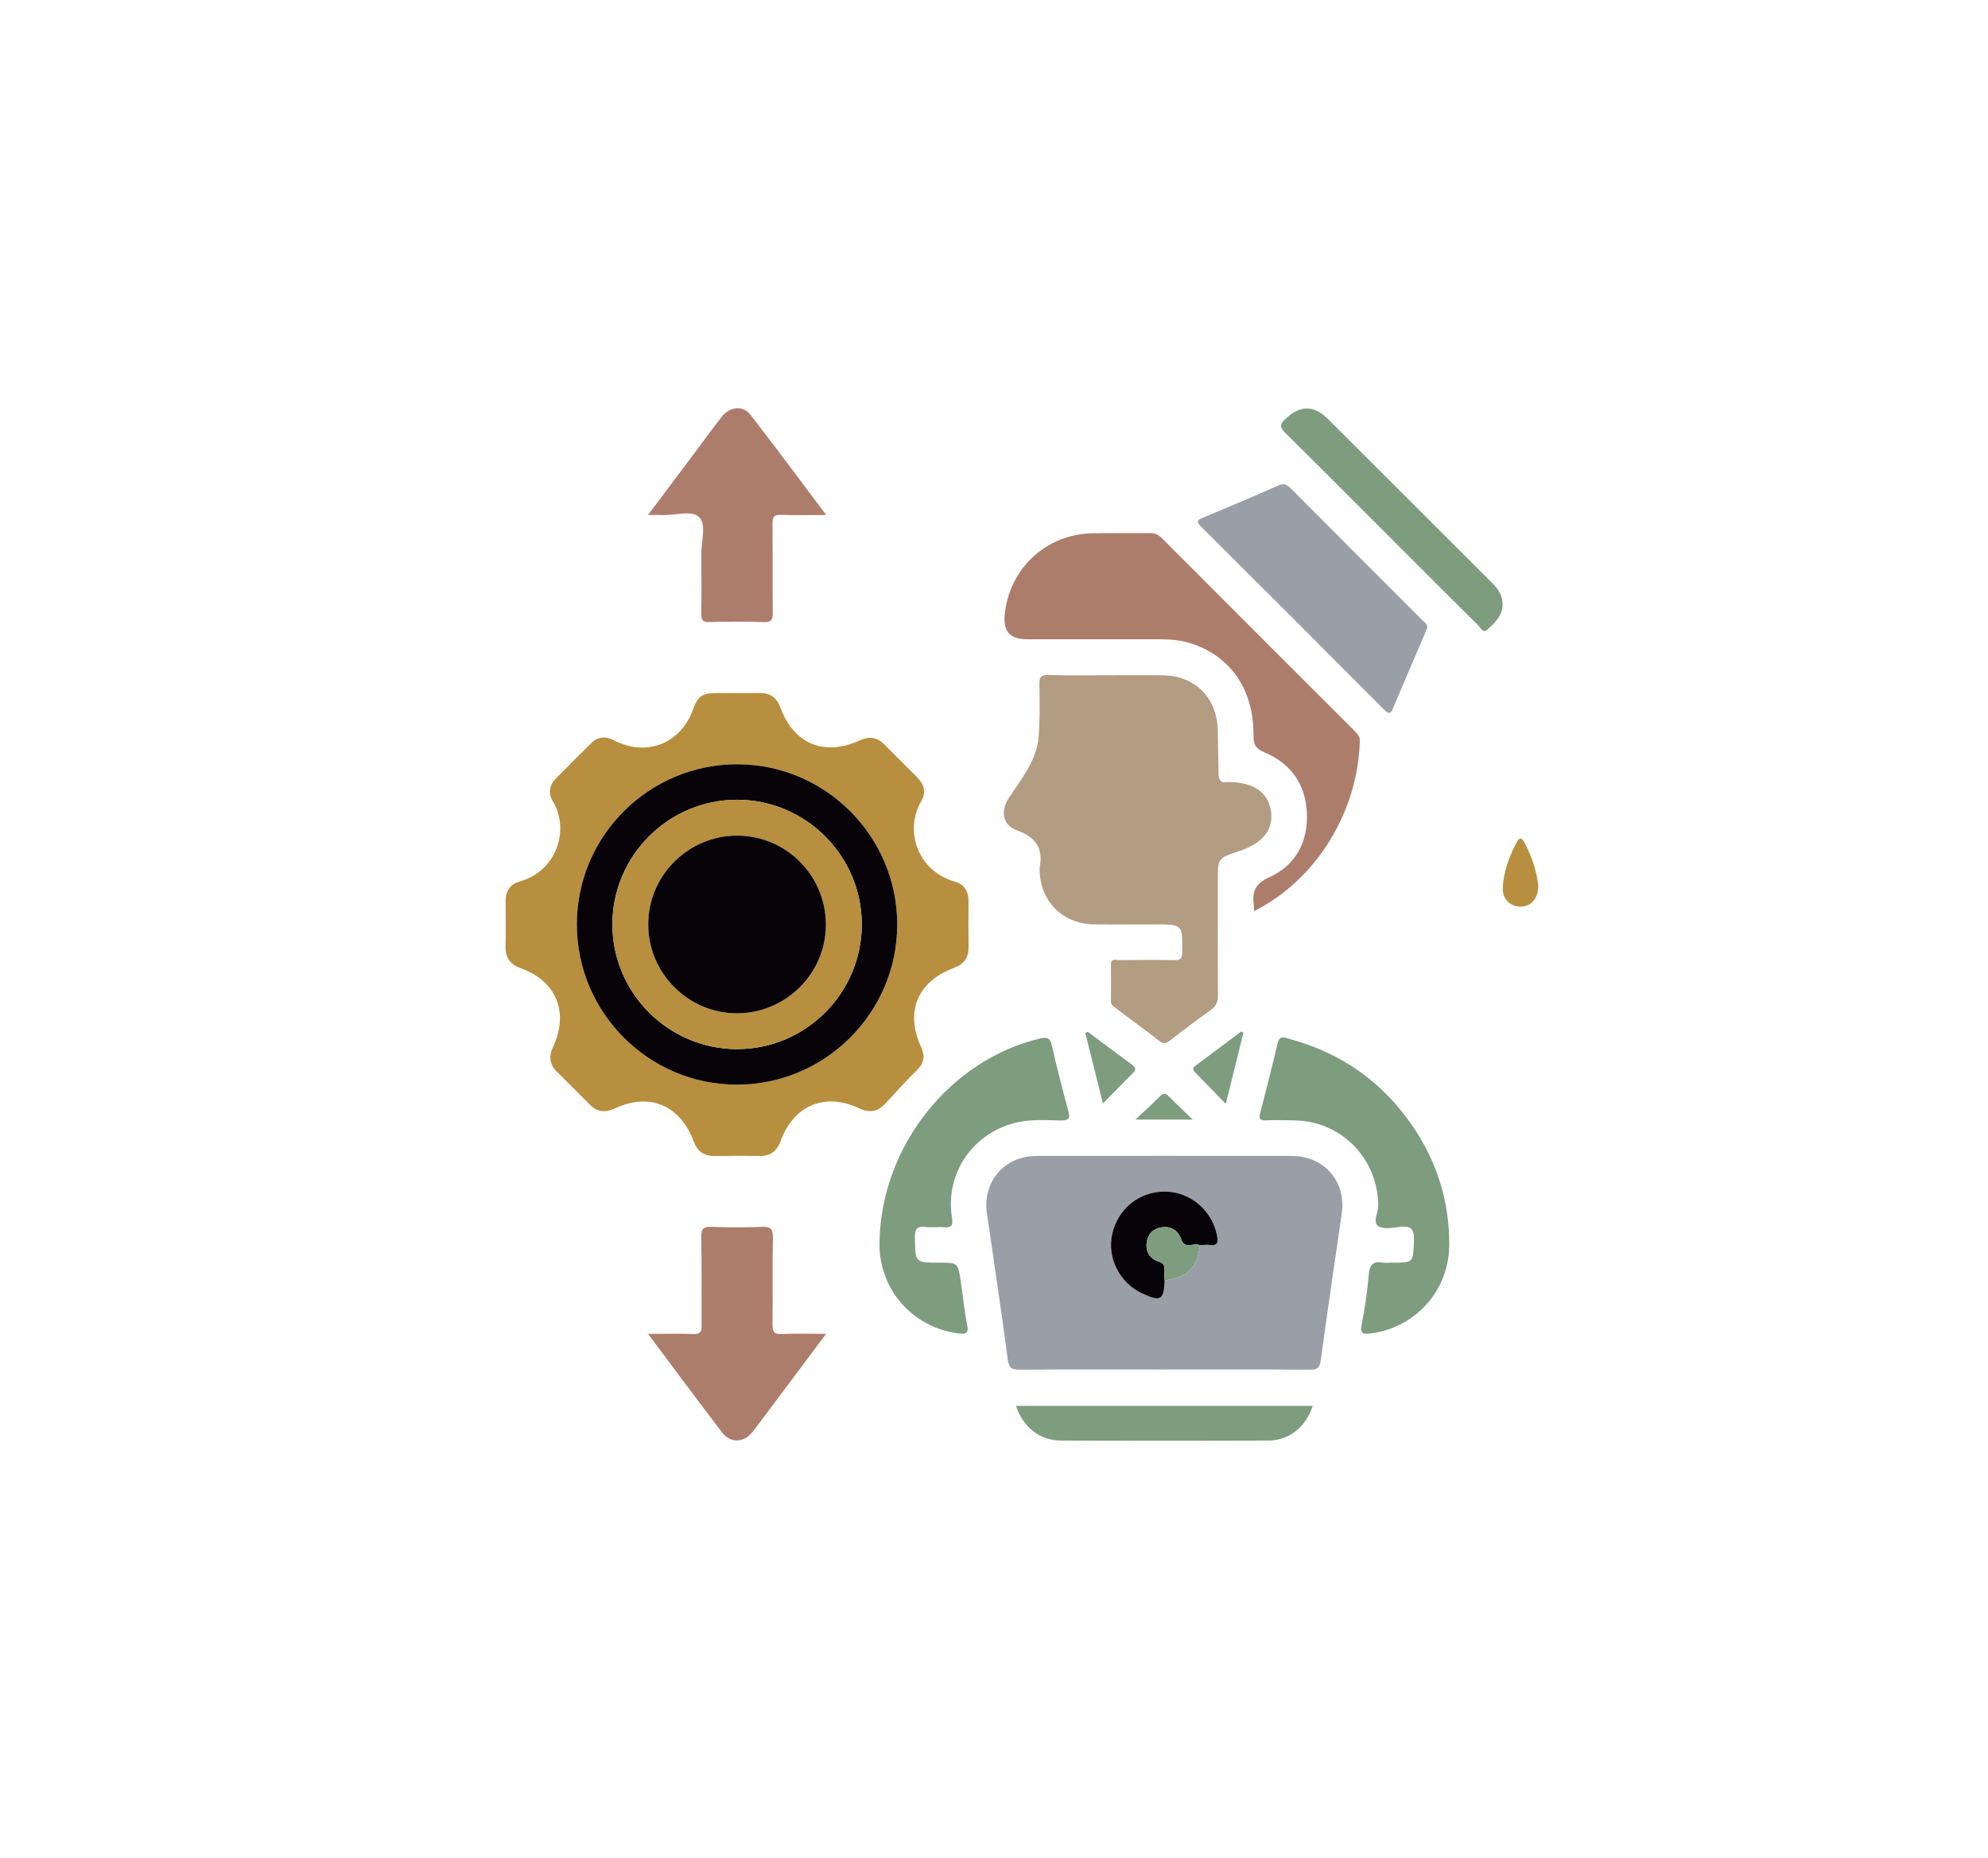 <svg xmlns="http://www.w3.org/2000/svg" xmlns:xlink="http://www.w3.org/1999/xlink" id="Capa_1" x="0px" y="0px" viewBox="0 0 394.73 369.02" style="enable-background:new 0 0 394.73 369.02;" xml:space="preserve"><style type="text/css">	.st0{fill:#FFFFFF;}	.st1{fill:#070308;}	.st2{fill:#B5A555;}	.st3{fill:#414141;}	.st4{fill:#CDCDCD;}	.st5{fill:#B89735;}	.st6{fill:#9C9C9F;}	.st7{fill:#434343;}	.st8{fill:#BB9789;}	.st9{fill:#B5BEC6;}	.st10{fill:#6B77B1;}	.st11{fill:#B4835C;}	.st12{fill:#A3A8B1;}	.st13{fill:#BBBBBB;}	.st14{fill:#343334;}	.st15{fill:#313131;}	.st16{fill:#B78F3F;}	.st17{fill:#9A9EA6;}	.st18{fill:#B29C82;}	.st19{fill:#AD7D6B;}	.st20{fill:#7D9D7E;}	.st21{fill:#6A7C96;}	.st22{fill:#AD7D2E;}	.st23{fill:#AF937E;}	.st24{fill:#A56150;}	.st25{fill:#7C90B3;}	.st26{fill:#9B1C5C;}	.st27{fill:#546190;}	.st28{fill:#73987C;}	.st29{fill:#B68EA0;}	.st30{fill:#AE7D8A;}	.st31{fill:#BAA799;}	.st32{fill:#C0AA79;}	.st33{fill:#9C9CA1;}	.st34{fill:#B19688;}	.st35{fill:#BABBBD;}</style><path class="st16" d="M119.86,146.48c0.93-0.05,1.69,0.39,2.49,0.77c6.32,2.98,12.84,0.29,15.21-6.25c0.99-2.74,1.84-3.35,4.69-3.36 c2.87-0.01,5.74,0.03,8.61-0.01c2.13-0.03,3.39,0.97,4.12,2.95c2.66,7.2,8.73,9.69,15.73,6.45c1.85-0.85,3.4-0.65,4.83,0.77 c2.19,2.19,4.37,4.38,6.56,6.56c1.42,1.41,1.85,3.05,0.81,4.8c-3.41,5.72-0.7,13.83,6.58,15.89c1.97,0.56,2.83,1.94,2.82,3.96 c-0.02,3.02-0.04,6.04,0.01,9.05c0.03,2.12-0.9,3.42-2.9,4.16c-7.26,2.72-9.74,8.67-6.54,15.7c0.8,1.75,0.68,3.15-0.77,4.56 c-2.21,2.15-4.25,4.48-6.36,6.73c-1.5,1.6-3.15,1.86-5.17,0.9c-6.75-3.21-13-0.61-15.56,6.45c-0.75,2.08-2.08,3.06-4.3,3.02 c-2.94-0.06-5.89-0.05-8.83,0c-2.12,0.03-3.41-0.91-4.16-2.9c-2.71-7.25-8.78-9.77-15.69-6.53c-1.93,0.91-3.52,0.66-5-0.84 c-2.12-2.15-4.25-4.29-6.4-6.4c-1.51-1.48-1.73-3.08-0.83-5c3.21-6.84,0.67-13.07-6.35-15.6c-2.06-0.74-3.13-2.02-3.08-4.26 c0.06-3.02,0.03-6.04,0.01-9.05c-0.02-2.02,0.87-3.4,2.83-3.95c7.16-2,10.02-10.06,6.56-15.9c-0.93-1.57-0.75-3.15,0.53-4.47 c2.36-2.43,4.77-4.81,7.18-7.18C118.13,146.85,118.93,146.49,119.86,146.48z M178.15,183.69c0.04-17.5-14.13-31.81-31.59-31.91 c-17.58-0.1-31.98,14.16-32.01,31.71c-0.03,17.59,14.25,31.92,31.81,31.92C163.83,215.4,178.12,201.15,178.15,183.69z"></path><path class="st17" d="M231.08,271.98c-9.5,0-18.99-0.03-28.49,0.03c-1.51,0.01-2.25-0.15-2.49-2c-1.26-9.7-2.75-19.37-4.14-29.05 c-0.9-6.28,3.47-11.38,9.83-11.39c16.93-0.03,33.86-0.03,50.8,0c6.36,0.01,10.73,5.12,9.83,11.39c-1.39,9.68-2.85,19.35-4.15,29.05 c-0.21,1.61-0.67,2.02-2.26,2.01C250.37,271.94,240.72,271.98,231.08,271.98z M238.25,247.29c0.66-0.02,1.33-0.13,1.97-0.04 c1.54,0.22,1.67-0.53,1.45-1.77c-0.89-4.94-5.17-8.69-10.11-8.83c-5.15-0.14-9.52,3.26-10.71,8.33c-1.1,4.72,1.39,9.75,5.87,11.86 c3.74,1.76,4.37,1.4,4.53-2.55C235.64,253.78,237.75,251.67,238.25,247.29z"></path><path class="st18" d="M219.91,134.1c3.61,0,7.22-0.02,10.82,0c6.58,0.04,11.01,4.51,11.07,11.14c0.03,2.8,0.11,5.59,0.15,8.39 c0.02,1.24,0.43,1.98,1.83,1.68c0.07-0.01,0.15,0,0.22,0c4.91,0.05,7.79,2.03,8.35,5.75c0.56,3.71-1.57,6.39-6.32,7.97 c-4.23,1.4-4.23,1.4-4.23,5.91c0,7.58-0.03,15.17,0.03,22.75c0.01,1.31-0.36,2.15-1.45,2.92c-2.76,1.95-5.46,4-8.13,6.08 c-0.77,0.6-1.28,0.66-2.08,0.03c-2.84-2.22-5.76-4.34-8.64-6.51c-0.46-0.35-0.96-0.64-0.95-1.37c0.03-2.43,0.02-4.86,0-7.29 c-0.01-1.28,0.94-0.88,1.56-0.88c3.61-0.03,7.22-0.06,10.82,0.01c1.21,0.02,1.8-0.1,1.8-1.61c0.03-5.49,0.1-5.49-5.41-5.49 c-4.05,0-8.1,0.04-12.15-0.01c-6.19-0.07-10.68-4.58-10.77-10.77c0-0.15-0.02-0.3,0-0.44c0.73-3.77-0.64-6.04-4.39-7.4 c-2.99-1.08-3.48-3.8-1.7-6.53c2.49-3.81,5.52-7.39,5.89-12.16c0.27-3.44,0.21-6.91,0.15-10.37c-0.02-1.4,0.29-1.89,1.79-1.85 C212.1,134.17,216.01,134.1,219.91,134.1z"></path><path class="st19" d="M249.01,180.94c-0.03-0.57-0.02-0.93-0.07-1.28c-0.32-2.59,0.25-4.16,3.1-5.45c5.29-2.39,7.75-7.1,7.44-12.93 c-0.3-5.65-3.26-9.72-8.46-11.89c-1.76-0.74-2.14-1.59-2.13-3.35c0.07-9.15-4.62-15.86-12.63-18.33c-2-0.62-4.03-0.76-6.1-0.75 c-8.69,0.01-17.38,0.01-26.06,0c-3.61,0-4.96-1.51-4.59-5.05c0.95-9.06,8.24-15.81,17.33-16c3.83-0.08,7.66,0.01,11.49-0.04 c0.96-0.01,1.64,0.29,2.32,0.96c12.79,12.82,25.6,25.63,38.41,38.43c0.52,0.52,0.96,1.01,0.94,1.87 C269.64,161.13,261.45,174.69,249.01,180.94z"></path><path class="st17" d="M283.38,124.72c-0.14,0.33-0.3,0.74-0.47,1.15c-2.08,4.86-4.18,9.71-6.23,14.58c-0.44,1.04-0.7,1.65-1.84,0.5 c-12.09-12.16-24.23-24.28-36.37-36.38c-0.91-0.9-0.84-1.26,0.35-1.75c5.02-2.08,10.03-4.19,14.99-6.4 c1.11-0.49,1.69-0.22,2.46,0.55c8.72,8.77,17.47,17.5,26.21,26.25C282.87,123.62,283.46,123.92,283.38,124.72z"></path><path class="st20" d="M174.63,246.81c0.25-19.15,14.09-36.44,31.99-40.59c1.38-0.32,1.91-0.01,2.23,1.42 c0.99,4.37,2.12,8.72,3.28,13.05c0.41,1.51-0.03,1.84-1.52,1.83c-2.72-0.04-5.44-0.25-8.15,0.28c-8.99,1.76-14.87,9.97-13.44,19.04 c0.27,1.75-0.24,2-1.72,1.88c-1.17-0.1-2.37,0.11-3.53-0.05c-1.85-0.25-2.14,0.58-2.11,2.2c0.08,4.89,0.02,4.89,4.91,4.89 c3.59,0,3.62,0,4.18,3.59c0.45,2.91,0.68,5.86,1.28,8.73c0.4,1.9-0.39,1.9-1.79,1.72c-8.91-1.14-15.51-8.52-15.62-17.48 C174.63,246.96,174.63,246.59,174.63,246.81z"></path><path class="st20" d="M276.5,250.76c4.19,0,4.06-0.01,4.25-4.25c0.1-2.24-0.44-3.17-2.81-2.86c-1.44,0.19-3.32,0.53-4.3-0.17 c-1.11-0.8,0.02-2.67,0.01-4.08c-0.03-9.18-7.18-16.63-16.37-16.89c-1.99-0.06-3.98-0.08-5.96-0.01c-1.13,0.04-1.4-0.33-1.12-1.39 c1.19-4.63,2.4-9.25,3.47-13.91c0.4-1.72,1.42-1.12,2.34-0.88c10.37,2.8,18.61,8.63,24.62,17.53c4.74,7.02,7.14,14.8,7.13,23.28 c0,9.11-6.64,16.55-15.63,17.69c-1.46,0.19-2.13,0.09-1.76-1.75c0.65-3.24,1.11-6.54,1.4-9.83c0.16-1.91,0.73-2.85,2.76-2.49 C275.15,250.86,275.83,250.76,276.5,250.76z"></path><path class="st19" d="M128.67,264.9c3.33,0,6.18-0.06,9.04,0.03c1.26,0.04,1.61-0.35,1.6-1.6c-0.06-5.88,0.05-11.77-0.07-17.65 c-0.03-1.71,0.49-2.09,2.09-2.03c3.3,0.13,6.62,0.12,9.92,0c1.65-0.06,2.26,0.3,2.22,2.12c-0.13,5.73,0.01,11.47-0.09,17.21 c-0.02,1.53,0.35,2.04,1.93,1.96c2.76-0.14,5.52-0.04,8.71-0.04c-3.9,5.21-7.53,10.07-11.17,14.93c-1.15,1.53-2.26,3.09-3.46,4.57 c-1.75,2.16-4.35,2.26-6,0.09C138.53,278.14,133.77,271.71,128.67,264.9z"></path><path class="st19" d="M164.05,102.28c-3.39,0-6.18,0.08-8.97-0.03c-1.41-0.06-1.71,0.41-1.7,1.74c0.07,5.89-0.01,11.78,0.06,17.67 c0.02,1.38-0.26,1.93-1.79,1.88c-3.6-0.12-7.21-0.09-10.82-0.01c-1.27,0.03-1.62-0.37-1.59-1.62c0.07-3.9,0.06-7.8,0.01-11.7 c-0.03-2.56,1.06-5.93-0.39-7.46c-1.47-1.54-4.87-0.34-7.41-0.46c-0.78-0.04-1.56-0.01-2.79-0.01c3.24-4.31,6.22-8.29,9.2-12.26 c1.81-2.41,3.57-4.86,5.44-7.24c1.6-2.04,4.22-2.34,5.7-0.42C154,88.8,158.83,95.34,164.05,102.28z"></path><path class="st20" d="M298.35,119.84c0.09,2.35-1.46,3.76-2.99,5.16c-0.92,0.84-1.3-0.25-1.73-0.68 c-5.23-5.18-10.43-10.39-15.63-15.6c-7.55-7.55-15.07-15.11-22.66-22.62c-1.08-1.07-1.45-1.69-0.12-2.91 c2.93-2.71,5.61-2.82,8.45,0.01c10.89,10.87,21.76,21.75,32.65,32.62C297.45,116.96,298.3,118.19,298.35,119.84z"></path><path class="st20" d="M260.65,279.2c-1.35,4.18-4.65,6.87-8.81,6.89c-13.76,0.06-27.51,0.06-41.27,0c-4.15-0.02-7.46-2.69-8.84-6.89 C221.36,279.2,240.95,279.2,260.65,279.2z"></path><path class="st16" d="M305.44,175.94c-0.02,2.53-1.46,4.08-3.48,4.12c-2.03,0.04-3.64-1.5-3.57-3.65c0.11-3.29,1.27-6.31,2.79-9.19 c0.55-1.05,1.05-0.77,1.5,0.08C304.17,170.12,305.14,173.1,305.44,175.94z"></path><path class="st20" d="M215.99,204.91c2.94,2.19,5.86,4.4,8.82,6.57c0.83,0.61,0.74,1.06,0.06,1.72c-1.89,1.85-3.72,3.76-5.88,5.95 c-1.23-4.92-2.37-9.47-3.5-14.02C215.66,205.06,215.83,204.99,215.99,204.91z"></path><path class="st20" d="M246.88,205.11c-1.12,4.52-2.23,9.04-3.49,14.12c-2.2-2.26-4.14-4.29-6.12-6.29 c-0.63-0.63-0.31-0.99,0.23-1.39c2.99-2.23,5.97-4.46,8.95-6.69C246.6,204.95,246.74,205.03,246.88,205.11z"></path><path class="st20" d="M225.45,222.34c1.9-1.79,3.42-3.16,4.86-4.61c0.69-0.7,1.14-0.64,1.79,0.03c1.43,1.46,2.92,2.84,4.73,4.59 C232.93,222.34,229.55,222.34,225.45,222.34z"></path><path class="st1" d="M178.15,183.69c-0.04,17.46-14.32,31.71-31.8,31.72c-17.56,0.01-31.85-14.33-31.81-31.92 c0.03-17.55,14.43-31.81,32.01-31.71C164.02,151.88,178.19,166.19,178.15,183.69z M171.11,183.56 c-0.02-13.61-11.12-24.71-24.73-24.73c-13.61-0.01-24.75,11.07-24.78,24.68c-0.04,13.7,11.15,24.88,24.84,24.84 C160.04,208.31,171.12,197.17,171.11,183.56z"></path><path class="st1" d="M231.25,254.29c-0.16,3.95-0.79,4.31-4.53,2.55c-4.48-2.11-6.97-7.14-5.87-11.86 c1.18-5.07,5.55-8.48,10.71-8.33c4.95,0.14,9.22,3.89,10.11,8.83c0.22,1.24,0.09,1.99-1.45,1.77c-0.64-0.09-1.32,0.02-1.97,0.04 c-1.16-0.61-2.95,0.97-3.7-1.14c-0.64-1.83-2.04-2.69-3.95-2.4c-1.61,0.24-2.66,1.29-2.9,2.9c-0.29,1.91,0.57,3.33,2.41,3.93 c0.87,0.28,1.14,0.67,1.07,1.52C231.13,252.82,231.22,253.56,231.25,254.29z"></path><path class="st20" d="M231.25,254.29c-0.03-0.73-0.12-1.47-0.07-2.19c0.07-0.86-0.2-1.24-1.07-1.52c-1.84-0.6-2.7-2.02-2.41-3.93 c0.24-1.61,1.29-2.66,2.9-2.9c1.91-0.29,3.31,0.57,3.95,2.4c0.74,2.11,2.54,0.53,3.7,1.14 C237.75,251.67,235.64,253.78,231.25,254.29z"></path><path class="st16" d="M171.11,183.56c0.02,13.61-11.07,24.75-24.67,24.79c-13.69,0.04-24.88-11.14-24.84-24.84 c0.04-13.6,11.18-24.69,24.78-24.68C159.99,158.85,171.09,169.95,171.11,183.56z M146.42,165.95c-9.74-0.03-17.71,7.9-17.71,17.63 c-0.01,9.64,7.85,17.58,17.46,17.66c9.75,0.08,17.77-7.81,17.82-17.52C164.04,173.96,156.15,165.98,146.42,165.95z"></path><path class="st1" d="M146.42,165.95c9.73,0.03,17.62,8.01,17.57,17.77c-0.05,9.71-8.07,17.6-17.82,17.52 c-9.61-0.08-17.47-8.02-17.46-17.66C128.71,173.85,136.68,165.92,146.42,165.95z"></path></svg>